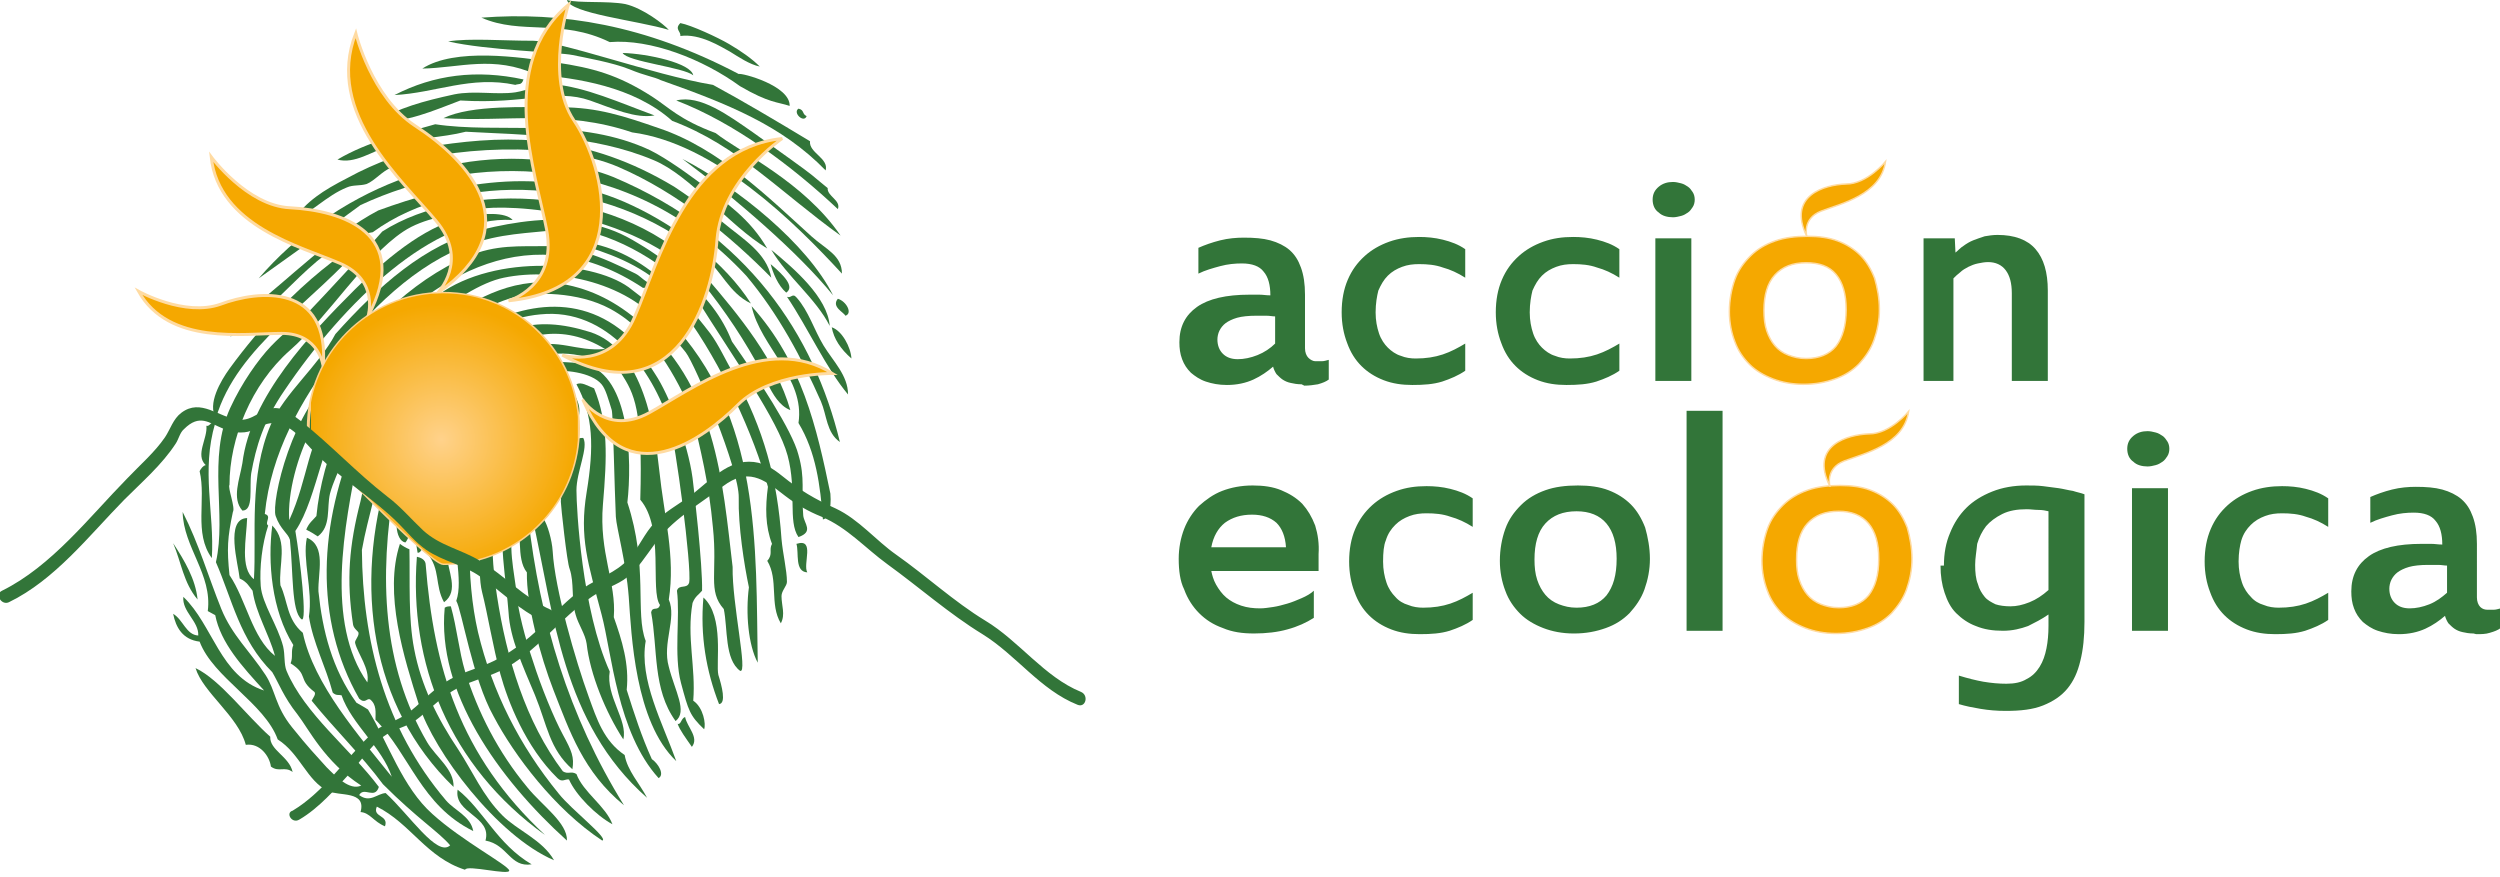 <svg xmlns="http://www.w3.org/2000/svg" xmlns:xlink="http://www.w3.org/1999/xlink" width="368.2" height="129.1"><style>.st0{fill-rule:evenodd;clip-rule:evenodd;fill:#327539}.st2{fill:#f5a800}.st3{fill:none;stroke:#ffdba2;stroke-width:.438}.st4{fill:#327539}.st5{fill:none;stroke:#ffdba2;stroke-width:.219}</style><g id="Layer_1"><path class="st0" d="M107.4 6.5c-1.7-1-5.6-2.8-7.2-3.1-.9.9.1 1.2 0 1.9 2.9-.4 6 1.6 7.3 2.3 1.3.8 2.9 1.9 4.4 2.2-1.2-1.2-2.8-2.3-4.5-3.3M83.5 0c.5 2 10.3 3 15 4.4-.7-.8-3.8-3.2-6.4-3.8-2.6-.5-6.9-.1-8.6-.6M108.8 10.9C94.9 3.6 82.6 1.7 70.9 2.6c5.9 2.6 11.7.1 18.9 3.6 6-.5 13.7 2.5 19.2 6.5 4.3 2.5 5.5 2.3 7.3 2.9.1-3-7.1-4.9-7.5-4.7M117.6 16c-.9.6.8 2.2 1.2 1.1-.7-.3-.3-.9-1.2-1.1"/><path class="st0" d="M66 6.1c5.6 1.3 16.4 1.6 18.3 2 1.9.4 5.9 1.1 8.4 2.1 2.4 1 3.6 1.1 4.6 1.6 9.9 3.5 17.9 6.7 24.3 13.3.5-1.8-2.5-2.6-2.3-4.3-4.8-2.9-10.2-6.1-14.3-8.3C96 11 82.3 5.9 78.2 6c-4.1 0-9.1-.4-12.2.1M102.1 11.1c-.3-1.8-6.7-3.2-10.4-3.3.7 1.3 9 2.1 10.4 3.3M113.5 38.9c.3 1.2 1.1 3.2 2.3 4.2 1.3-.9-.4-2.6-2.3-4.2"/><path class="st0" d="M99.6 14.8c8.6 3.3 17.1 9.7 23.8 16 .5-1.3-1.6-1.9-1.5-3.1-.6-.5-1.6-1.3-2.3-1.9-.7-.6-4.9-3.6-8.7-6.3-3.6-2.5-7.8-5.6-11.3-4.7M62.2 10.1c5.5-.1 10.5-2 16.8.9 5.9.5 14.3 1.7 20 6.8 9.6 3.6 15.9 10.5 24.8 16.9-5.4-7.9-14.7-12.2-18.4-15.1-5.4-2-6.9-3.8-9.4-5.4-5-3.2-8.7-4.2-14.1-5-5.4-.8-14.9-2.2-19.7.9"/><path class="st0" d="M96.4 17c-5.2-1.9-10.2-4.2-15-4.6-1.7-.1-3.6.9-5.5 1.2-2.8.4-6-.3-9 .3-4.6 1-8.2 2-11.5 4 4.5.2 8.4-1.6 12.4-3.1 9.8.6 13.9-1.8 19.1 0 3.4 1.2 6.7 2.7 9.5 2.2"/><path class="st0" d="M65.3 17.4c9.2.6 17.8-1.3 27.8 2.1 12.2 1.6 24 13.3 30.9 20.8 0-2.7-2.4-3.6-4.5-5.5-6.2-5.6-13.5-12.9-22.4-15.9-5.2-1.8-9.1-3.1-14.5-3.1-5.3 0-13.1-.4-17.3 1.6"/><path class="st0" d="M100.5 23.4c7.8 5.8 17 13.7 22.2 20.1-3.8-7.6-14.1-15.9-22.2-20.1M49.7 23.5c2.5.7 5.1-1.2 7.8-2.1 3.6-1.1 7.6-1.1 11.1-2 8.7.5 18.7.4 27.7 4.2 5.5 2.3 11 9.6 16.7 13-2.5-4.3-5.8-6.6-10.5-10.1-1.9-1.4-5.4-3.9-7.7-4.8-10.4-4.4-21.5-2-30.7-3.4-4.8 1.4-9.8 2.5-14.4 5.2M77.1 11.7c-6.9-1.5-13.2-.7-19 2.3 6-.3 11.3-2.9 17.8-1.5.5-.2.9.1 1.2-.8"/><path class="st0" d="M43.1 32.5c2.7-1.1 5-3.7 8-4.9.9-.4 1.9-.2 2.9-.5 1.2-.5 2.3-1.9 3.6-2.4 8-3.1 24.5-4 33.5-.1 8.8 3.8 16.5 10.2 22.5 16.3-.7-3.7-4.2-5.7-7.2-8.2-3.4-2.7-5.3-4-7.1-5.2-12.8-7.7-23.9-7.7-34.7-6.1-4.1.6-9.4 2.6-13.4 4.8-3.7 1.9-6 3.4-8.1 6.3M113.6 36.8c2.3 3.9 6.6 7.2 8.6 11.2-.3-4.2-5.3-8.5-8.6-11.2M123.4 44c-1 1.2.9 2 1.1 2.5 1.1-.3.2-2.1-1.1-2.5"/><path class="st0" d="M38.1 41c5-3.6 10-7.1 15-10.8 16.3-7.6 39.4-8.3 56.8 10.4 4.8 5.7 8.2 12.2 11 18.5.9 2.1.8 4.6 2.8 6-3.8-15.7-13.5-30.6-33.3-39-2.2-.9-5-1.6-7.3-2-16.4-3.1-34 4.1-45 16.9M115.9 43.7c3.1 4.6 5.8 10.6 9 14.4 0-2.8-2.2-4.9-3.6-7.2s-2.2-5.1-4-7.1c-.6-.7-.8.2-1.4-.1"/><path class="st0" d="M33.9 49.6c7.3-4.2 13-14.2 21-15.4 12.6-9.2 34.6-8.4 48.7 3.5 2.7 2.2 3.7 5.4 7 7-3.8-6-10.8-11.3-17.4-14.4-13.4-6.4-27.1-3.1-37.5.7-6.8 3.6-12.9 9.9-19.3 14.9-1 2-1.2 2.3-2.5 3.7M122.5 48.2c.3 1.7 1.3 3.2 2.9 4.6-.1-1.7-1.4-4.1-2.9-4.6M110.7 45.1c1.3 6 7.9 10.6 6.9 17.2 2.6 4.3 3.2 9.2 3.6 14.2.7-.1 1.3-1.4 1.1-3.8-2-9.7-4.2-19.4-11.6-27.6"/><path class="st0" d="M83.2 35.4c4.3 1.2 9.3 2.6 13.5 5.9-.9 1.3-2.2-.6-3.1-1-2.2-1.1-5.2-2.5-7.1-3-1.9-.5-2.7-.7-4.5-1.1-4.1.2-7.6-.3-11.6 1C62.2 40 53.5 48 50 54.8 43 59.9 39.9 74 40.6 76c.7 2 1.8 2.5 2.1 3.5.5 4.7.2 10.5 1.7 11.7.9.7-.2-8.9-.9-13 3.4-5 4.1-15 8.4-19.7 1.4 1.6-1 2.9-1.5 3.9-2.1 4.3-3.4 9.4-3.8 13.6-.5.6-1.1 1-1.5 2 .6.3 1.1.6 1.7 1 2-1.5 1.3-4.2 1.8-6.3.9-3.3 3.3-7.1 4.3-10.7.4-1.3.1-2.6.6-3.7 2.9-6.2 14.2-16.1 20.7-17.4 7.7-1.6 19 .7 24 8 .7.8 1.4 1.2 2.8 3s7.9 17.3 7.8 21.4c-.1 4.1.8 9.9 1.5 13.2-.5 3.8-.1 8.5 1.3 11.1-.3-17.1.6-36.3-13.1-50.5-.6-.8-.1-.3-5.4-4.4-5.1-4.3-20.1-5.4-28.5.7-1.3.9-2.4 2.7-3.6 3.8-3.4 2.8-7.9 7.7-11.8 12.3-4.1 6-3.7 10.7-6.6 17.1-.3-4 1.3-9.6 3.2-13.2 1.8-3.4 4.3-6.8 6.9-10 11-13.4 25.8-21.7 42-11 2.3-.3 4.5 1.7 6.2 3.9 5.3 7.2 10.2 17.9 12.2 25.4-.4 3-.4 5.8.6 8.4-.5.9.2 1.5-.7 2.5 1.7 2.8.3 6.4 2 9.2.7-1.3.1-2.6.1-4 0-.8.8-1.5.8-2.1 0-1.7-.6-4.1-.8-6.3-.6-8.8-2.6-16.2-7-24.2-1.2-2.1-2.3-4.5-3.5-6.1-5.1-6.6-11.3-13.5-21.4-13.7"/><path class="st0" d="M35.7 75.2c1.7 0 1-3.4 1.3-5.5.7-3.9 1.8-7.7 4.9-12.2 8.7-12.9 21.9-25.8 33.6-25.1-1-1.2-4.5-1-6.7-.5-5.5 1.1-10.9 5.2-16.5 10.7-6.6 6.6-15.4 15.8-16.6 25.6-.4 2.4-1.6 5.2 0 7M54.5 103c1 .8.8 1.9.8 3 5.1 5.2 6.7 12.6 14.4 16.4-.4-2.2-2.7-3-4-4.5-9.1-10.7-12.3-23.6-12.4-36.9.9-5.1 2.6-9.5 2.9-14.4 5-11.3 14.2-19.5 23.4-20.3 9.9-1 16.5 8.2 19 16.1.9 2.9 3.3 21.1 2.9 23.4-.3 1-1.5.2-1.8 1.2.5 3.8-.5 9.5.6 13.6s1.3 4.8 3.4 6.8c.3-.7-.1-3.2-1.6-4.2.4-4.9-1-9.4-.1-14.4.4-1 .9-1.2 1.4-1.8.1-3.8-1.2-15-1.4-16.6-.7-5.2-3.5-12.3-5.5-15.3s-2.6-4.7-5.3-6.7c-8-6-17.6-2.7-24.5 2.4-5.3 3.9-8.7 7-11.5 13.6-1.2 2.9-1.4 6.5-2.1 9.4C51.4 80.4 51 85.4 52 92c.1.6.8 1 .8 1.2.1.5-.6 1.1-.5 1.5.4 1.6 2.2 3.8 1.8 5.8-6.2-8.8-3.4-23-1.3-33.4 2.7-2.8 3.2-7.6 5.3-10.5 3.5-4.9 12-9.9 12.8-10.6.8-.7 2.3-1.5 5-2.3 2.7-.7 9.2-.8 14 1.8 6.4 3.5 9.7 10.2 11.9 15 1.4 5.8 2.6 10.6 3.2 17.2.7 6.7-.8 9.3 1.6 12 .6 2.9.1 7.4 2.4 9.1 1.2.5-1.2-9.9-1.1-15.3-1.5-12.6-2.4-27-14.2-36.5-3.5-2.9-7.3-4.7-11.7-5.3-6.9-.8-12.6 2.5-18.7 7-2.1 1.5-6.7 5.4-8.7 9.9-.4 1-1.5 4.2-1.9 5.2-5.8 13.3-6.5 27.4.2 39.1.9.8 1.1-.1 1.6.1"/><path class="st0" d="M66.5 55.3c-1 .1-2.4.6-3.8 1.9-1.3 1.2-3 4.4-5.3 11.5 3.1-1.6 4.9-8.8 6.8-11.1-.7 4.3-3.4 8.9-5.3 13.1.2 1.9-.5 3.3 1.2 3.6 1.2-.9.8-2.7.8-3.9 4.1-13.5 15.8-26.6 28.2-19-4.4.4-6.6-1.6-11.5-.3-1.6.4-4.8 2-5.6 2.6-7.9 8-12.1 18.9-10.5 27.7 1.1.2 1.4-4.4 1.6-6.5.2-2.2 1.6-9 4.9-13.6 5.5-7.7 13.8-12.7 23.5-6.3 1.9 3 3.2 5.2 2.8 18.6 3.6 4.2 1.4 13.4 2.9 15.5-.3 1-1.1.1-1.3 1.1 1 5.4.2 11.3 3.6 16 1.8-1.4-.1-4.4-1-8-1-3.5 1.2-7.1 0-9.9 1-6.3-.7-12.3-1.4-19-.6-5.6-2.3-17.9-10.2-20.4-8.3-2.6-13.9-.9-20.4 6.4"/><path class="st0" d="M88.7 123.8c1-.3-4.5-4.5-6.4-6.9-5.8-7.1-9.8-15-11.9-23.8-1.8-7.8-1.8-18.7 1-27.7 1.4-4.5 4.2-9.8 9.5-10.7 2.1-.3 6.2.1 7.7 1.9.6.7 1 2.2 1.5 3.8.2.7.4 11.6.6 15.7.1 1.7 1.5 6.6 1.9 11.8.4 5.6.9 18.4 7 24.2-2-5.6-5.5-12-4.5-17.7-1.6-4.1.4-11-2.7-20.4.7-6.1.4-18.6-6.1-20.3-2-.5-6.6-.6-9 .3-2.6 1-4.1 3.4-6.6 5.7-.2 4.8-2.8 8-3.5 14.5-.7 6.5 1.1 11.1 0 14.3.8 1.3 2.4 11.5 5.5 17 3 5.7 9 13.7 16 18.3M53.9 35.4c-.3-.2-10.5 5.7-20.1 18.9-1.3 1.8-3.3 5.2-2 7.3 3.1-10.7 14.5-17.1 22.1-26.2"/><path class="st0" d="M84.9 56.6c2.5 4.6 2.6 9.2 1.5 15.9-1.1 6.7.2 10.4 2.2 18 1.5 5.6 2.3 17.4 8.4 24.1.9-.5 0-2.1-1-2.8-1.5-3.3-2.6-6.7-3.7-10.2.4-3.8-.7-7.3-1.9-10.7.4-5.1-2.2-9.5-1.6-16.6.6-7.1.8-11.9-1.3-17.1-1-.4-1.9-1-2.6-.6"/><path class="st0" d="M90.2 121.4c-1-2.7-4.3-4.7-5.3-7.4-.8-.5-1.2.1-2-.4-5.5-7.3-8.3-16.7-9.7-25.8-1.3-8.4-1.1-16.5 3.8-25.7.9-1.7 3.6-6.1 5.9-3.9 2.7 2.5-5.6 12.3-3.1 16.2-.4.9-1.1.7-1.4 1.8 3.2 14.3 4.4 30.3 16.9 41.3-1.1-2.1-2.9-4-3.3-6.3-3.1-2.1-4.1-5.3-5.3-8.6-1.9-5.2-5-15.9-5.3-21.4-.1-1.7-.8-4-1.3-4.7 1.3-.8 1.3-2.6 1.3-4.1-.2-4.4 4.8-9.4 3.8-12.9-1.4-4.6-6.4-4-9.4-.3-2.4 2.9-1.2 6.9-3.5 9.4-1.5 7.2-2.1 15.5-1.3 18.6.8 3.1 1.6 8.1 2.7 12.1s3.7 10.7 8.4 15.3c.7.7 1.1.1 1.7.2 1 2.3 4 5.3 6.4 6.6"/><path class="st0" d="M81.8 58.2c-2.8 3.4-6 9.7-7.5 16.3-1 4.2.3 11.4.6 15.7.2 3.8 2.1 7.9 3.9 12.2 1.8 4.4 2.1 7.9 5.5 10.9.3-1.8-.1-2.7-1.4-5.1-1.3-2.4-3.2-7-4.4-10.8-1.2-3.5-2.2-7.5-2.4-9.8-.3-3.3-1.5-7.4-.2-11.2 1.2 1.5 0 5.8 1.7 7.9-.1 4.7 2 12.4 3.9 17.3 2.4 6.1 4.4 12.1 10.4 17-8.2-13.2-12.4-27.4-14.1-42.3-.5-.7-.3-1.5-1.4-1.9.6-5 7.1-14.6 5.4-16.2M117.3 80.1c.4 1.3-.3 4.1 1.6 4.2-.7-1.2 1.2-5.1-1.6-4.2"/><path class="st0" d="M85.9 64.5c-.3 0-.6 0-.9.2-.8.9-.5 2.1-.8 3.2-.5 1.9-1.6 4.2-1.6 6 0 .5.9 9 1.3 9.9.7 2 .2 4.5.9 6.8.4 1.4 1.4 2.8 1.6 4.2.5 4.5 2.8 10.1 5.4 14.1.7-2.8-2.6-6.4-2-10-4.1-9.1-4.9-24-4.9-26.7 0-2.7 1.8-6.3 1-7.7M69 63.3c.8-1.4.4-2 .2-2.2-4.3 5.5-4.4 15.3-6.3 20.4 2 2.3 1.1 4.7 2.5 7.2 2.3-1.7.5-4.6.4-7.1-.2-5.9.3-10.6 1.3-13.6 1.5-5.1 1.1-3.3 1.9-4.7M78.4 73.9c.5-.8.3-2.6.3-3.2-.9-1.2-1.5 2.1-1.6 3.1.5.3 1 .5 1.3.1M103.6 88c-.5 5.6.4 10.8 2.3 15.7 1.1-.1.4-2.7-.1-4.3-.4-1.7.9-8.6-2.2-11.4M57.2 69.6c-5.1 16.6-2.7 34.4 9.6 46.3.1-2.6-2.6-4.4-3.9-6.6-6.6-11.3-7.1-24.3-4.8-38 .1-.4-.2-.7-.1-1.1-.2-.2-.5-.4-.8-.6"/><path class="st0" d="M59 74.7c-.9 1.1-.9 4.9.7 5.2.9-1 1.2-4-.7-5.2M31.7 62.3c-.6-.4-.8.6-1.3.4.2 1.9-1.7 4.3-.1 5.8-.4.1-.7.5-.9.9 1 4.2-.9 9.1 1.8 12.8.4-6.7-1.6-12.8.5-19.9M62.7 83.2c0-.8-.8-1.1-1.3-1.2-1.2 15.6 4.7 30.8 18.9 41-12.7-11.8-16.4-24.8-17.6-39.8"/><path class="st0" d="M58.9 80.1c-2.4 7.3.6 16.8 2.8 23.7 2.2 6.9 11.5 19.3 19.9 22.9-1.7-3-5.4-4.4-7.6-6.6-2.9-2.9-4.4-6.5-6.5-9.7-3.1-4.6-5.5-9.5-6.5-14.8-.9-4.6-.6-9.9-.7-14.7-.5-.2-1-.5-1.4-.8M100.9 105.6c-.6.2-.6 1.2-1.1 1 .3.9 1.2 2.1 2.1 3.4 1.1-1.4-.7-2.9-1-4.4"/><path class="st0" d="M66.4 89.3c-.3 0-.6 0-.9.2-1.2 12.3 7.8 25.1 18 34.3.1-2.6-3.7-5.2-5.8-7.8-4.4-5.3-7.3-11.1-9.2-17.1-.9-3-1.2-6.4-2.1-9.6M25.5 80c1.2 2.8 1.5 5.8 3.6 8.3-.3-3-1.9-5.7-3.6-8.3M67.4 116.3c-.6 3.5 5.1 3.9 4.1 7.5 3.3.6 3.6 4 6.8 3.5-5.1-3-7.1-8-10.9-11M28.8 98.4c1.1 3.6 6.3 7.1 7.4 11.3 2.1-.3 3.5 1.7 3.7 3.2 1.2.9 2-.1 3.2.8-.5-2.3-3.4-3.2-3.3-5.2-3.5-3.1-7.4-8.4-11-10.1M67.1 126.4c1.2-.3 1.3-2.4-.3-2.7-.6 1-.4 1.9.3 2.7M69.2 125.8c-.3-.2-.5-.3-.8-.5-.1.5-1.1 1.2-.5 1.5.7.9.9-.6 1.3-1"/><path class="st0" d="M66.3 124.5c-1.7-2-4.8-3.9-9.9-9-3.1-4.2-7.2-8.2-10.5-12.3.2-.4.7-1 .4-1.3-2.5-1.9-.8-2.5-3.5-4.2.4-1 0-1.7.4-2.7-3.2-5.1-3.8-12.2-3.1-17.6 2.4 2.4.9 5.8 1.2 8.8 1.1 2.3.9 5 3.3 7 1.6 7.6 8.3 15.2 13.1 21.2-1.4-4.3-5.9-7.7-7.4-12-.4-.1-.8.1-1.3-.4-1-3.8-2.9-7.3-3.5-11.2.6-3.9-1-8.4-.3-11.6 2.9 1.2 1.6 5.2 1.7 7.9.6 5.8 2 11.4 5.6 16.4.5.3 1.1.6 1.7 1 3 5 5.1 11.5 9.5 15.4 4.3 3.9 11.1 7.5 11.3 8.3.1.8-6.3-.9-6.5-.1-5.7-1.8-8-6.8-13-9.3-.7 1.6 1.8 1.2 1.2 2.9-1.7-.7-2.2-2-3.6-2.1.9-3.2-3.2-2.3-4.8-3.1-3.1-1.5-4.1-5.5-7.4-7.6-1.9-5.3-9.5-9.1-11.5-14.4-2.5-.3-3.5-2.1-3.9-4.1 1.5.9 1.9 3.1 3.7 3.2.1-2.1-2.4-3.5-2.2-5.7 4.4 4.2 5.4 11.7 11.9 13.8-3.2-3.5-6.4-7-7.2-11.1-.4-.2-.7-.4-1.1-.6.7-5.4-3.6-9.4-3.7-14.6 2.4 4.7 3.8 9.6 5.7 14.3 1.6 3.9 4.2 6.2 6.5 9.7 1.5 2.3 1.4 4.6 3.9 7.7 2.5 3.1 3.3 3.9 5.1 5.9 1.3 1.3 3.4 3.5 5.1 2.7-5.4-3.5-7.7-8.3-9.4-10.5-2-2.5-2.8-4.7-3.7-6.2-4.8-4.8-5.9-10.7-8.3-16.2 1.6-7.1-1.3-15.2 2.1-22.7 1.7-3.7 4.1-7.1 6-9.1 1.9-2 4.6-4.1 5.4-4.9 3.7-3.9 7.5-8 11-12 12-7.7 35.9-6.8 47.6 6.6 5 5.8 10.4 12.4 12.5 19.7-1.6-.6-2.6-2.4-3.3-3.8-2.3-4.6-5.1-9.1-8.5-13.5C94.7 30.8 74.5 30 70.5 30.8c-4 .8-8.1 1.3-11.1 3.3-5.7 3.8-10.9 12.4-16.7 17.5-5.7 5-8.9 13-8.9 19.8-.3.4.9 3.4.5 4-.8 3.8-.9 5.4-.5 9.3 2.5 3.7 3.3 9.2 6.7 11.9-.9-3.3-2.8-6.2-3.3-9.6-.5-.6-.8-1.3-1.9-1.8-.2-2.1-2.2-8.8 1.1-8.9-.1 3-1.1 7.4 1 9 .4-6.6-.8-15.1 2.5-22.8 2-4.6 7-8.6 9.5-13.3 6.3-7 13.1-13.2 21.7-15.4 4.5-1.1 10.6-2.1 15.6-.9 3 .7 4.8 1.4 7.4 3 2.2 1.3 4.1 2.7 6.2 4.5 3.8 3.3 6.1 6.3 7.5 9.9 3.8 5.4 8.9 13.1 9.8 16.7 1 3.5.4 5.3.7 8.9.1 1.2 1.6 2.4-.7 3.2-1.6-2.3-.2-6.8-1.6-12-1.4-5.2-7.9-14.3-13.4-23.1C98.4 39.1 91 34.5 84 33.6c-4.6.7-8.8.6-13.2 1.9-8 2.3-15.3 8.8-21.2 16.4C44.3 59 39.9 66.7 39 75.7c1.1.3-.1 1.3.5 1.7-.9 2.7-1.3 6.2-1.1 8.9.2 2.6 2.5 5.8 3.3 8.9.3 1.3.1 2.6.5 3.6 2.7 6.4 9.4 11.5 13.6 17.1-.6 1.9-2.2-.1-2.9 1.2 1.6 1.2 2.6-.2 3.9-.3 3.5 3.2 7.6 9.5 9.5 7.7"/><path d="M85.2 63.1c0 9.8-7 17.9-16.3 19.6-1.2.2-2.4.3-3.6.3-2.1 0-19.9-18.8-19.9-18.7v-1.2c0-11 8.9-19.9 19.9-19.9 11 0 19.9 8.9 19.9 19.9z" fill="none" stroke="#ffd28b" stroke-width=".438"/><path class="st2" d="M47.6 54s-.5-4.9-6.1-4.9-16.6 1.8-21.1-6.2c0 0 6.8 3.8 12.1 1.9 5.6-2.1 16.1-3.1 15.1 9.2"/><path class="st3" d="M47.6 54s-.5-4.9-6.1-4.9-16.6 1.8-21.1-6.2c0 0 6.8 3.8 12.1 1.9 5.6-2.1 16.1-3.1 15.1 9.2z"/><path class="st2" d="M54.2 46.6s1.7-5.3-4.1-7.8-17.9-5.5-19-15.7c0 0 5.3 7.2 11.6 7.5 7.8.4 18 3.8 11.5 16"/><path class="st3" d="M54.2 46.6s1.7-5.3-4.1-7.8-17.9-5.5-19-15.7c0 0 5.3 7.2 11.6 7.5 7.8.4 18 3.8 11.5 16z"/><path class="st2" d="M64.4 43.2s4.8-4.8-.2-10.7c-4.9-5.9-16.4-15.9-11.8-27.6 0 0 2.3 9.4 8.7 13.6 8 5.2 17.1 15.1 3.3 24.7"/><path class="st3" d="M64.4 43.2s4.8-4.8-.2-10.7c-4.9-5.9-16.4-15.9-11.8-27.6 0 0 2.3 9.4 8.7 13.6 8 5.2 17.1 15.1 3.3 24.7z"/><path class="st2" d="M74.9 44.3s7.2-2.1 5.6-10.5C78.9 25.4 73.1 9.6 83.7.7c0 0-3.4 10.7.8 17 4.8 7.1 9 24.7-9.6 26.6"/><path class="st3" d="M74.9 44.3s7.2-2.1 5.6-10.5C78.9 25.4 73.1 9.6 83.7.7c0 0-3.4 10.7.8 17 4.8 7.1 9 24.7-9.6 26.6z"/><path class="st2" d="M82.8 52.3s7.3 2.3 10.7-5.7c3.5-8 7.6-24.7 21.7-26.2 0 0-8.9 6-9.6 14.9-.6 8.8-6 26-22.8 17"/><path class="st3" d="M82.8 52.3s7.3 2.3 10.7-5.7c3.5-8 7.6-24.7 21.7-26.2 0 0-8.9 6-9.6 14.9-.6 8.8-6 26-22.8 17z"/><path class="st2" d="M85.9 59s3.5 5.2 9.7 1.8c6.2-3.4 17.3-11.9 27-5.8 0 0-9.2-.1-13.9 4.6-5 5-16.6 13.6-22.8-.6"/><path class="st3" d="M85.9 59s3.5 5.2 9.7 1.8c6.2-3.4 17.3-11.9 27-5.8 0 0-9.2-.1-13.9 4.6-5 5-16.6 13.6-22.8-.6z"/><path class="st4" d="M44.1 120.7c2.9-1.7 5.3-4.5 7.5-6.9 1.7-1.9 3.5-4.7 5.8-5.9 1.3-.7 2.5-.9 3.8-1.8 1.9-1.4 3.4-3.1 5.4-4.3 2.2-1.4 4.8-1.9 7.1-3 5.4-2.7 8.6-7.7 13.6-11 1.6-1.1 3.6-1.6 5.1-2.8 1.6-1.3 2.7-3.1 3.9-4.7 2.5-3.7 6.7-6 10.2-8.7 3.6-2.7 5.8-1.2 9.1 1.4 1.7 1.3 3.4 2.3 5.4 3.1 3.8 1.6 6.4 4.6 9.7 7 4.7 3.4 9.1 7.3 14 10.3 5 3.1 8.5 8.2 14 10.4 1.2.5 1.7-1.4.5-1.9-5.4-2.2-9.1-7.5-14.1-10.5-4.6-2.8-8.7-6.6-13.1-9.7-3-2.1-5.5-5.2-8.9-6.8-3.1-1.4-5.3-2.7-7.9-4.8-1.5-1.2-2.9-2.1-4.9-2.1-3.6 0-6.3 3.4-9 5.3-1.6 1.1-3.5 2.2-4.8 3.6-1.6 1.6-2.4 3.8-3.9 5.4-1.9 2.1-4.5 2.8-6.8 4.4-2.2 1.6-4 3.5-5.9 5.4-2.5 2.4-5.2 4.5-8.4 5.8-2.5 1-4.6 1.5-6.8 3.2-2 1.4-3.7 3.6-5.9 4.7-1.7.9-3 1.1-4.4 2.6-3.7 3.6-6.8 8.3-11.3 11-1.1.3-.1 2 1 1.3M173.6 82.3c0-1.6.3-3.1.8-4.4.5-1.3 1.3-2.5 2.2-3.4 1-.9 2.1-1.7 3.4-2.2 1.3-.5 2.8-.8 4.5-.8 1.6 0 3 .2 4.2.7 1.2.5 2.2 1.1 3.1 2 .8.9 1.4 1.9 1.9 3.2.4 1.3.6 2.7.5 4.2v2.5h-15.8c.1.5.3 1.3.7 2 .4.7.9 1.4 1.5 1.9s1.3.9 2.2 1.2 1.8.4 2.8.4c.6 0 1.2-.1 1.9-.2s1.4-.3 2.1-.5c.7-.2 1.4-.5 2.1-.8.7-.3 1.4-.7 1.8-1.1v4c-1.1.7-2.4 1.3-3.9 1.7-1.4.4-3.1.6-4.9.6-1.7 0-3.2-.2-4.6-.8-1.4-.5-2.5-1.2-3.5-2.2-.9-.9-1.7-2.1-2.2-3.5-.6-1.2-.8-2.8-.8-4.5m10.8-6.5c-1.6 0-2.9.4-4 1.2-1 .8-1.7 2-2 3.6h11c-.1-1.6-.6-2.8-1.4-3.6-.9-.8-2.1-1.2-3.6-1.2M203.7 82.7c0 1.2.2 2.2.5 3.1.3.9.8 1.6 1.3 2.1.5.6 1.2 1 1.9 1.2.7.3 1.5.4 2.2.4 1.5 0 2.8-.2 4-.6 1.2-.4 2.3-1 3.3-1.6v4c-1 .7-2.2 1.2-3.4 1.6-1.3.4-2.7.5-4.4.5-1.5 0-2.9-.2-4.2-.7-1.3-.5-2.4-1.2-3.3-2.1-.9-.9-1.6-2-2.1-3.4-.5-1.3-.8-2.8-.8-4.5 0-1.8.3-3.4.9-4.8.6-1.4 1.4-2.5 2.5-3.5 1-.9 2.2-1.6 3.6-2.1s2.8-.7 4.4-.7c1.1 0 2.3.1 3.5.4 1.2.3 2.3.7 3.3 1.4v4.2c-1.1-.7-2.2-1.2-3.3-1.5-1.1-.4-2.3-.5-3.5-.5-.9 0-1.7.1-2.5.4-.8.3-1.5.7-2.1 1.3-.6.6-1.1 1.3-1.4 2.3-.3.7-.4 1.8-.4 3.1M243 82.3c0 1.6-.3 3.1-.8 4.5s-1.3 2.5-2.2 3.5c-1 1-2.1 1.7-3.5 2.2-1.4.5-2.9.8-4.7.8-1.7 0-3.2-.3-4.5-.8-1.3-.5-2.5-1.2-3.4-2.1-.9-.9-1.7-2-2.2-3.4-.5-1.3-.8-2.8-.8-4.4 0-1.7.3-3.3.8-4.7.5-1.4 1.3-2.5 2.3-3.5 1-1 2.2-1.7 3.6-2.2 1.4-.5 3-.7 4.8-.7 1.7 0 3.2.2 4.5.7 1.3.5 2.4 1.2 3.3 2.1.9.9 1.6 2.1 2.1 3.4.4 1.4.7 3 .7 4.6m-4.9 0c0-2.3-.5-4-1.5-5.2-1-1.2-2.5-1.8-4.4-1.8-2 0-3.5.6-4.6 1.8-1.1 1.2-1.6 3-1.6 5.3 0 1.1.1 2.1.4 3 .3.9.7 1.6 1.2 2.2.5.6 1.2 1.1 2 1.4.8.3 1.6.5 2.6.5 1.9 0 3.4-.6 4.4-1.8 1-1.3 1.5-3 1.5-5.4M248.4 60.5h5.3v32.4h-5.3z"/><path class="st2" d="M281.6 82.3c0 1.6-.3 3.1-.8 4.5s-1.3 2.5-2.2 3.5c-1 1-2.1 1.7-3.5 2.2-1.4.5-2.9.8-4.7.8-1.7 0-3.2-.3-4.5-.8-1.3-.5-2.5-1.2-3.4-2.1-.9-.9-1.7-2-2.2-3.4-.5-1.3-.8-2.8-.8-4.4 0-1.7.3-3.3.8-4.7.5-1.4 1.3-2.5 2.3-3.5 1-1 2.2-1.7 3.6-2.2 1.4-.5 3-.7 4.8-.7 1.7 0 3.2.2 4.5.7 1.3.5 2.4 1.2 3.3 2.1.9.9 1.6 2.1 2.1 3.4.4 1.4.7 3 .7 4.6m-4.9 0c0-2.3-.5-4-1.5-5.2-1-1.2-2.5-1.8-4.4-1.8-2 0-3.5.6-4.6 1.8-1.1 1.2-1.6 3-1.6 5.3 0 1.1.1 2.1.4 3 .3.9.7 1.6 1.2 2.2.5.6 1.2 1.1 2 1.4.8.3 1.6.5 2.6.5 1.9 0 3.4-.6 4.4-1.8 1-1.3 1.5-3 1.5-5.4"/><path class="st5" d="M281.6 82.3c0 1.6-.3 3.1-.8 4.5s-1.3 2.5-2.2 3.5c-1 1-2.1 1.7-3.5 2.2-1.4.5-2.9.8-4.7.8-1.7 0-3.2-.3-4.5-.8-1.3-.5-2.5-1.2-3.4-2.1-.9-.9-1.7-2-2.2-3.4-.5-1.3-.8-2.8-.8-4.4 0-1.7.3-3.3.8-4.7.5-1.4 1.3-2.5 2.3-3.5 1-1 2.2-1.7 3.6-2.2 1.4-.5 3-.7 4.8-.7 1.7 0 3.2.2 4.5.7 1.3.5 2.4 1.2 3.3 2.1.9.9 1.6 2.1 2.1 3.4.4 1.4.7 3 .7 4.6zm-4.9 0c0-2.3-.5-4-1.5-5.2-1-1.2-2.5-1.8-4.4-1.8-2 0-3.5.6-4.6 1.8-1.1 1.2-1.6 3-1.6 5.3 0 1.1.1 2.1.4 3 .3.9.7 1.6 1.2 2.2.5.6 1.2 1.1 2 1.4.8.3 1.6.5 2.6.5 1.9 0 3.4-.6 4.4-1.8 1-1.3 1.5-3 1.5-5.4z"/><path class="st4" d="M286.3 83.3c0-1.8.3-3.4.9-4.8.6-1.5 1.4-2.7 2.4-3.7s2.3-1.8 3.8-2.4c1.5-.6 3.2-.9 5-.9.8 0 1.7 0 2.5.1s1.6.2 2.3.3c.7.1 1.4.3 2.1.4.6.2 1.2.3 1.7.5v18.8c0 2.2-.2 4.1-.6 5.7-.4 1.7-1 3-1.9 4.1-.9 1.1-2.1 1.9-3.6 2.5-1.5.6-3.3.8-5.5.8-1.3 0-2.5-.1-3.7-.3-1.2-.2-2.2-.4-3.2-.7v-4.2c1.3.4 2.5.7 3.6.9 1.2.2 2.3.3 3.4.3 1.2 0 2.2-.2 3-.7.8-.4 1.4-1 1.9-1.8s.8-1.7 1-2.7c.2-1 .3-2.1.3-3.3v-1.7c-1 .7-2 1.2-3 1.7-1.1.4-2.3.7-3.7.7-1.5 0-2.8-.2-4-.7-1.1-.4-2.1-1.1-2.9-1.9-.8-.8-1.3-1.8-1.7-3-.4-1.2-.6-2.5-.6-4m5.1-.1c0 1.1.1 2.1.4 2.8.2.8.6 1.4 1 1.9s1 .8 1.6 1.1c.6.2 1.4.3 2.2.3.9 0 1.8-.2 2.8-.6 1-.4 1.9-1 2.8-1.8V75.3c-.4-.1-.9-.2-1.5-.2s-1.1-.1-1.7-.1c-1.4 0-2.6.2-3.6.7-1 .5-1.8 1.1-2.4 1.8-.6.8-1 1.6-1.3 2.6-.1 1.1-.3 2.1-.3 3.1M319.5 66.1c0 .4-.1.8-.3 1.1-.2.3-.4.6-.7.8-.3.2-.6.4-1 .5-.4.1-.8.2-1.2.2-.8 0-1.6-.2-2.1-.7-.6-.4-.9-1.1-.9-1.9 0-.8.3-1.4.9-1.9.6-.5 1.3-.7 2.1-.7.4 0 .8.1 1.2.2.4.1.7.3 1 .5.3.2.5.5.7.8.2.3.3.7.3 1.1m-.2 26.8H314v-21h5.3v21zM329.7 82.7c0 1.2.2 2.2.5 3.1.3.9.8 1.6 1.3 2.1.5.6 1.2 1 1.9 1.2.7.3 1.5.4 2.2.4 1.5 0 2.8-.2 4-.6 1.2-.4 2.3-1 3.3-1.6v4c-1 .7-2.2 1.2-3.4 1.6-1.3.4-2.7.5-4.4.5-1.5 0-2.9-.2-4.2-.7-1.3-.5-2.4-1.2-3.3-2.1-.9-.9-1.6-2-2.1-3.4-.5-1.3-.8-2.8-.8-4.5 0-1.8.3-3.4.9-4.8.6-1.4 1.4-2.5 2.5-3.5 1-.9 2.2-1.6 3.6-2.1s2.9-.7 4.4-.7c1.1 0 2.3.1 3.5.4 1.2.3 2.3.7 3.3 1.4v4.2c-1.1-.7-2.2-1.2-3.3-1.5-1.1-.4-2.3-.5-3.5-.5-.9 0-1.7.1-2.5.4-.8.3-1.5.7-2.1 1.3-.6.6-1.1 1.3-1.4 2.3-.2.7-.4 1.8-.4 3.1M364.3 93.3c-.6 0-1.2-.1-1.6-.2-.5-.1-.9-.3-1.2-.5-.3-.2-.6-.5-.9-.8-.2-.3-.4-.7-.5-1.1-.8.7-1.8 1.4-2.9 1.9-1.1.5-2.4.8-3.9.8-1.2 0-2.2-.2-3.1-.5-.9-.3-1.6-.8-2.2-1.3-.6-.6-1-1.2-1.3-2-.3-.8-.4-1.6-.4-2.5 0-2.3.9-4 2.6-5.2 1.7-1.2 4.3-1.8 7.7-1.8h1.5c.5 0 1 .1 1.6.1 0-1.5-.3-2.7-1-3.5-.6-.8-1.7-1.2-3.2-1.2-1 0-2.1.1-3.2.4-1.1.3-2.2.6-3.2 1.1v-3.8c.9-.4 2-.8 3.2-1.1 1.2-.3 2.4-.4 3.5-.4 1.5 0 2.8.1 3.9.4 1.1.3 2.1.8 2.8 1.4.8.7 1.3 1.5 1.7 2.6.4 1.1.6 2.4.6 4V88c0 .6.2 1.1.5 1.4.3.3.7.4 1 .4h1c.3 0 .6-.1 1-.2v2.9c-.4.3-.9.5-1.6.7-.6.2-1.3.2-2 .2m-4.3-10.1c-.4 0-.8-.1-1.3-.1h-1.5c-1.1 0-2.1.1-2.8.3-.7.2-1.3.5-1.7.8-.4.3-.7.7-.9 1.1-.2.4-.3.9-.3 1.3 0 .9.3 1.6.8 2.1s1.2.8 2.2.8c.9 0 1.9-.2 2.9-.6 1-.4 1.8-1 2.6-1.7v-4z"/><path class="st2" d="M269.5 71.6s-.7-2.6 2.1-3.7c2.9-1.1 8.8-2.4 9.5-7.3 0 0-2.7 3.3-5.8 3.3-3.2.1-8.8 1.7-5.8 7.7"/><path class="st5" d="M269.5 71.6s-.7-2.6 2.1-3.7c2.9-1.1 8.8-2.4 9.5-7.3 0 0-2.7 3.3-5.8 3.3-3.2.1-8.8 1.7-5.8 7.7z"/><path class="st4" d="M191.7 56.6c-.6 0-1.2-.1-1.6-.2-.5-.1-.9-.3-1.2-.5-.3-.2-.6-.5-.9-.8-.2-.3-.4-.7-.5-1.1-.8.7-1.8 1.4-2.9 1.9-1.1.5-2.4.8-3.9.8-1.2 0-2.2-.2-3.1-.5-.9-.3-1.6-.8-2.2-1.3-.6-.6-1-1.2-1.3-2-.3-.8-.4-1.6-.4-2.5 0-2.3.9-4 2.6-5.2 1.7-1.2 4.3-1.8 7.7-1.8h1.5c.5 0 1 .1 1.6.1 0-1.5-.3-2.7-1-3.5-.6-.8-1.7-1.2-3.2-1.2-1 0-2.1.1-3.2.4-1.1.3-2.2.6-3.2 1.1v-3.8c.9-.4 2-.8 3.2-1.1 1.2-.3 2.4-.4 3.5-.4 1.5 0 2.8.1 3.9.4 1.1.3 2.1.8 2.8 1.4.8.7 1.3 1.5 1.7 2.6.4 1.1.6 2.4.6 4v7.9c0 .6.2 1.1.5 1.4.3.3.7.5 1 .5h1c.3 0 .6-.1 1-.2v2.9c-.4.3-.9.5-1.6.7-.6.1-1.3.2-2 .2m-4.3-10.2c-.4 0-.8-.1-1.3-.1H185c-1.1 0-2.1.1-2.8.3-.7.2-1.3.5-1.7.8-.4.3-.7.7-.9 1.1-.2.4-.3.9-.3 1.3 0 .9.3 1.6.8 2.1s1.2.8 2.2.8c.9 0 1.9-.2 2.9-.6 1-.4 1.9-1 2.6-1.7v-4zM202.6 46c0 1.2.2 2.2.5 3.1.3.9.8 1.6 1.3 2.1s1.2 1 1.9 1.2c.7.3 1.5.4 2.2.4 1.5 0 2.8-.2 4-.6 1.2-.4 2.3-1 3.3-1.6v4c-1 .7-2.2 1.2-3.4 1.6-1.3.4-2.7.5-4.4.5-1.5 0-2.9-.2-4.2-.7-1.3-.5-2.4-1.2-3.3-2.1-.9-.9-1.6-2-2.1-3.4-.5-1.3-.8-2.8-.8-4.5 0-1.8.3-3.4.9-4.8.6-1.4 1.4-2.5 2.5-3.5 1-.9 2.2-1.6 3.6-2.1s2.9-.7 4.4-.7c1.1 0 2.3.1 3.5.4 1.2.3 2.3.7 3.3 1.4v4.2c-1.1-.7-2.2-1.2-3.3-1.5-1.1-.4-2.3-.5-3.5-.5-.9 0-1.7.1-2.5.4-.8.3-1.5.7-2.1 1.3-.6.6-1 1.3-1.4 2.2-.2.8-.4 1.9-.4 3.2M225.3 46c0 1.2.2 2.2.5 3.1.3.9.8 1.6 1.3 2.1s1.2 1 1.9 1.2c.7.3 1.5.4 2.2.4 1.5 0 2.8-.2 4-.6 1.2-.4 2.3-1 3.3-1.6v4c-1 .7-2.2 1.2-3.4 1.6-1.3.4-2.7.5-4.4.5-1.5 0-2.9-.2-4.2-.7-1.3-.5-2.4-1.2-3.3-2.1-.9-.9-1.6-2-2.1-3.4-.5-1.3-.8-2.8-.8-4.5 0-1.8.3-3.4.9-4.8.6-1.4 1.4-2.5 2.5-3.5 1-.9 2.2-1.6 3.6-2.1s2.8-.7 4.4-.7c1.1 0 2.3.1 3.5.4 1.2.3 2.3.7 3.3 1.4v4.2c-1.1-.7-2.2-1.2-3.3-1.5-1.1-.4-2.3-.5-3.5-.5-.9 0-1.7.1-2.5.4-.8.3-1.5.7-2.1 1.3-.6.6-1 1.3-1.4 2.2-.2.8-.4 1.9-.4 3.2M249.6 29.4c0 .4-.1.8-.3 1.1-.2.3-.4.6-.7.8-.3.2-.6.4-1 .5-.4.1-.8.2-1.2.2-.8 0-1.6-.2-2.1-.7-.6-.4-.9-1.1-.9-1.9 0-.8.3-1.4.9-1.9.6-.5 1.3-.7 2.1-.7.4 0 .8.1 1.2.2.4.1.7.3 1 .5.3.2.5.5.7.8.2.3.3.7.3 1.1m-.5 26.7h-5.3v-21h5.3v21z"/><path class="st2" d="M276.8 45.6c0 1.6-.3 3.1-.8 4.5s-1.3 2.5-2.2 3.5c-1 1-2.1 1.7-3.5 2.2-1.4.5-2.9.8-4.7.8-1.7 0-3.2-.3-4.5-.8-1.3-.5-2.5-1.2-3.4-2.1-.9-.9-1.7-2-2.2-3.4-.5-1.3-.8-2.8-.8-4.4 0-1.7.3-3.3.8-4.7.5-1.4 1.3-2.5 2.3-3.5 1-1 2.2-1.7 3.6-2.2 1.4-.5 3-.7 4.8-.7 1.7 0 3.2.2 4.5.7 1.3.5 2.4 1.2 3.3 2.1.9.9 1.6 2.1 2.1 3.4.4 1.4.7 2.9.7 4.6m-4.9 0c0-2.3-.5-4-1.5-5.2-1-1.2-2.5-1.7-4.4-1.7-2 0-3.5.6-4.6 1.8-1.1 1.2-1.6 3-1.6 5.2 0 1.1.1 2.1.4 3 .3.9.7 1.6 1.2 2.2.5.6 1.2 1.1 2 1.4.8.3 1.6.5 2.6.5 1.9 0 3.4-.6 4.4-1.8 1-1.3 1.5-3.1 1.5-5.4"/><path class="st5" d="M276.8 45.6c0 1.6-.3 3.1-.8 4.5s-1.3 2.5-2.2 3.5c-1 1-2.1 1.7-3.5 2.2-1.4.5-2.9.8-4.7.8-1.7 0-3.2-.3-4.5-.8-1.3-.5-2.5-1.2-3.4-2.1-.9-.9-1.7-2-2.2-3.4-.5-1.3-.8-2.8-.8-4.4 0-1.7.3-3.3.8-4.7.5-1.4 1.3-2.5 2.3-3.5 1-1 2.2-1.7 3.6-2.2 1.4-.5 3-.7 4.8-.7 1.7 0 3.2.2 4.5.7 1.3.5 2.4 1.2 3.3 2.1.9.9 1.6 2.1 2.1 3.4.4 1.4.7 2.9.7 4.6zm-4.9 0c0-2.3-.5-4-1.5-5.2-1-1.2-2.5-1.7-4.4-1.7-2 0-3.5.6-4.6 1.8-1.1 1.2-1.6 3-1.6 5.2 0 1.1.1 2.1.4 3 .3.9.7 1.6 1.2 2.2.5.6 1.2 1.1 2 1.4.8.3 1.6.5 2.6.5 1.9 0 3.4-.6 4.4-1.8 1-1.3 1.5-3.1 1.5-5.4z"/><path class="st4" d="M301.6 56.1h-5.3V43.2c0-1.5-.3-2.6-.9-3.4-.6-.8-1.5-1.2-2.6-1.2-.5 0-1 .1-1.5.2s-1 .3-1.4.5c-.4.2-.9.5-1.2.8-.4.3-.7.6-1 .9v15.1h-4.4v-21h4.6l.1 2.1c.4-.3.7-.7 1.2-1 .4-.3.9-.6 1.4-.8.5-.2 1.1-.4 1.7-.6.6-.1 1.2-.2 1.9-.2 2.5 0 4.4.7 5.6 2.1 1.2 1.4 1.8 3.4 1.8 6.1v13.3z"/><path class="st2" d="M266.1 34.8s-.7-2.6 2.1-3.7c2.9-1.1 8.8-2.4 9.5-7.3 0 0-2.7 3.3-5.8 3.3-3.2.1-8.7 1.7-5.8 7.7"/><path class="st5" d="M266.1 34.8s-.7-2.6 2.1-3.7c2.9-1.1 8.8-2.4 9.5-7.3 0 0-2.7 3.3-5.8 3.3-3.2.1-8.7 1.7-5.8 7.7z"/><defs><path id="SVGID_4_" d="M45.8 59.3v5.3C48.2 67.1 63.4 83 65.3 83c1.2 0 2.4-.1 3.6-.3 8.7-1.6 15.5-8.9 16.2-17.9v-3.4c-.9-10.2-9.4-18.2-19.8-18.2-9.7 0-17.8 6.9-19.5 16.1"/></defs><clipPath id="SVGID_1_"><use xlink:href="#SVGID_4_" overflow="visible"/></clipPath><radialGradient id="SVGID_2_" cx="-738.206" cy="3698.959" r="1" gradientTransform="translate(14766.462 -73599.656) scale(19.915)" gradientUnits="userSpaceOnUse"><stop offset="0" stop-color="#ffd28b"/><stop offset="1" stop-color="#f5a800"/></radialGradient><path clip-path="url(#SVGID_1_)" fill="url(#SVGID_2_)" d="M45.8 43.2h39.4V83H45.8z"/><path class="st4" d="M1.3 88.7c6.8-3.3 11.8-9.8 17-15.1 2.6-2.6 5.6-5.2 7.6-8.3.4-.6.6-1.6 1.2-2.1 2.3-2.3 3.7-.9 5.7-.1 1 .3 1.5.6 2.6.6 1.8 0 2.2-.7 3.7-1.2 3.2-1 5.4 2.3 7.5 4.4 3.8 3.8 8.4 6.5 12.1 10.2 1.3 1.3 2.5 2.8 4.1 3.9 2.5 1.7 5.5 2.2 7.9 3.9 3.3 2.3 5.6 4.9 9.4 6.6 1.1.5 2.1-1.2 1-1.7-4-1.8-6.7-5-10.4-7.2-2.8-1.7-5.9-2.2-8.4-4.5-1.8-1.7-3.3-3.5-5.3-5-4.5-3.5-8.3-7.6-12.7-11.1-1.1-.8-2.3-1.9-3.8-1.9-2 0-3.3 2-5.4 1.7-2.9-.3-5.5-3.2-8.4-1-1.2.9-1.6 2.4-2.4 3.6-1.5 2.2-3.7 4.1-5.6 6.1C13.2 76.1 7.6 83.4.3 87c-1.1.5-.1 2.2 1 1.7"/></g></svg>